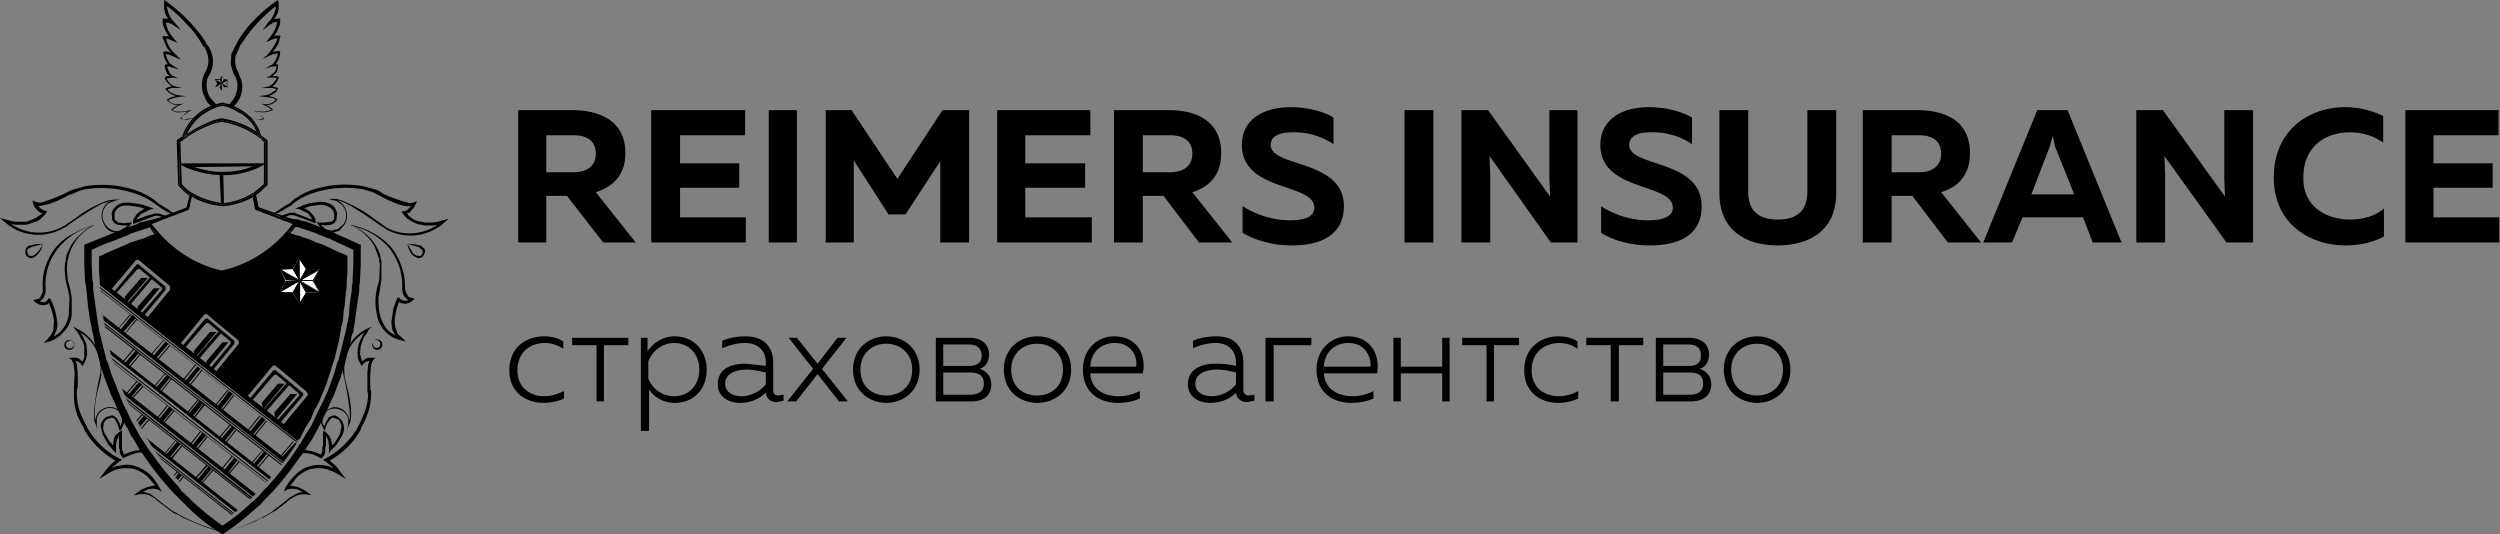 <svg xmlns="http://www.w3.org/2000/svg" xmlns:xlink="http://www.w3.org/1999/xlink" viewBox="0 0 3382 723">
  <rect x="0" y="0" width="3382" height="723" fill="#808080" stroke="none"/>
  <defs/>
  <defs>
    <path id="a" d="M304 29l-9-3-9-4-9-3-5-2-5-1-19-6-9-2-10-2-10-1-10-2h-5l-5-1h-10l-9-1h-20l-10 1h-10l-5 1-5 1c-7 0-13 1-20 3l-9 2-10 2-9 3-10 2-5 2-4 2-10 3-9 3-9 4-19 8-15 7v22l1 13v6l1 7c1 8 1 17 3 25l1 13 3 13 1 6 1 7 3 12 3 13 2 6 2 6 4 12 4 13 5 12 5 12 6 11 5 12 4 6 3 5 3 6 3 6 4 5 3 6 7 10a397 397 0 0033 41l4 5 5 5 9 9a354 354 0 0040 32 226 226 0 0040-32l9-9 5-5 4-5a379 379 0 0033-41l7-10 3-6 4-5 3-6 3-6 3-5 4-6 5-12 6-11 5-12 5-12 4-13 4-12 2-6 2-6 3-13 3-12 1-7 1-6 3-13 1-13c2-8 2-17 3-25l1-7v-6l1-13V44l-14-6-19-9z"/>
  </defs>
  <g fill="none" fill-rule="evenodd">
    <g fill="#000" fill-rule="nonzero">
      <path d="M701 328V149h73c35 0 72 13 72 58 0 31-18 46-40 53l54 68h-44l-49-63h-28v63h-38zm38-95h37c16 0 30-7 30-25 0-19-14-25-30-25h-37v50zM1008 149v34h-88v38h80v33h-80v40h89v34H881V149zM1078 149v179h-38V149zM1311 149v179h-39V218l-47 72h-23l-47-73v111h-38V149h35l62 93 61-93zM1475 149v34h-88v38h81v33h-81v40h90v34h-128V149zM1507 328V149h74c35 0 71 13 71 58 0 31-17 46-39 53l54 68h-45l-48-63h-28v63h-39zm39-95h37c16 0 30-7 30-25 0-19-14-25-30-25h-37v50zM1746 145c21 0 43 5 58 14v36a95 95 0 00-55-16c-20 0-30 6-30 17 0 31 99 19 99 83 0 40-33 53-70 53-25 0-48-6-67-17v-36c21 13 43 19 64 19s33-5 33-17c0-34-98-21-98-85 0-35 30-51 66-51zM1939 149v179h-39V149zM1977 328V149h36l84 117-1-25v-92h38v179h-36l-83-117 1 25v92h-39zM2230 145c22 0 43 5 59 14v36a95 95 0 00-56-16c-19 0-29 6-29 17 0 31 98 19 98 83 0 40-32 53-70 53-25 0-48-6-66-17v-36c20 13 43 19 63 19 21 0 34-5 34-17 0-34-98-21-98-85 0-35 30-51 65-51zM2484 149v112c0 53-39 71-79 71s-79-18-79-71V149h39v110c0 28 16 38 40 38s40-10 40-38V149h39zM2520 328V149h74c35 0 71 13 71 58 0 31-17 46-39 53l54 68h-45l-48-63h-28v63h-39zm39-95h37c16 0 30-7 30-25 0-19-14-25-30-25h-37v50zM2683 328l73-179h41l73 179h-39l-13-34h-82l-14 34h-39zm65-65h58l-26-65-3-14-4 14-25 65zM2890 328V149h36l84 117-1-25v-92h39v179h-36l-84-117 1 25v92h-39zM3172 145c18 0 36 4 52 12v36c-12-9-29-14-45-14-32 0-63 18-63 61-1 40 32 57 63 57 18 0 35-5 46-15v38c-15 8-33 12-52 12-48 0-97-29-97-92 0-65 49-95 96-95zM3380 149v34h-88v38h80v33h-80v40h89v34h-127V149zM736 455c9 0 19 2 26 7v10c-7-5-16-8-25-8-18 0-37 11-37 37 0 24 18 35 36 35 10 0 19-3 27-7v10c-8 4-18 6-28 6-23 0-46-14-46-44 0-32 24-46 47-46zM807 543v-76h-33v-10h76v10h-33v76zM913 455c25 0 43 19 43 45 0 27-18 45-43 45-17 0-29-9-35-18v56h-11V457h9v18c8-11 20-20 37-20zm-1 9c-17 0-30 12-35 25v23c5 13 18 24 35 24 19 0 34-14 34-36s-15-36-34-36zM1053 535l7-1v8l-9 2c-8 0-14-4-15-13-9 9-21 14-35 14-15 0-30-8-30-25 0-22 19-28 38-28l27 3v-5c0-15-10-26-28-26-13 0-23 4-31 7v-10c7-3 18-6 32-6 23 0 37 13 37 36v37c0 5 3 7 7 7zm-50 1c12 0 25-6 33-16v-16c-8-2-17-4-26-4-14 0-29 5-29 19 0 12 11 17 22 17zM1145 457l-33 42 35 44h-12l-29-37-29 37h-12l35-44-33-42h11l28 35 27-35zM1199 455c23 0 45 16 45 45s-22 45-45 45-45-16-45-45 22-45 45-45zm0 10c-19 0-35 13-35 35 0 23 16 35 35 35s35-12 35-35c0-22-16-35-35-35zM1266 543v-86h46c15 0 26 8 26 23 0 9-5 17-13 19 8 2 16 9 16 21 0 15-10 23-27 23h-48zm10-48h35c10 0 17-4 17-14 0-11-8-15-18-15h-34v29zm0 39h36c11 0 19-4 19-15 0-12-9-15-18-15h-37v30zM1403 455c24 0 46 16 46 45s-22 45-46 45c-23 0-45-16-45-45s22-45 45-45zm0 10c-19 0-35 13-35 35 0 23 16 35 35 35s35-12 35-35c0-22-16-35-35-35zM1507 455c33 0 44 27 39 50h-71c1 22 19 31 38 31 11 0 21-3 29-7v10c-8 4-19 6-30 6-25 0-47-14-47-45 0-29 21-45 42-45zm1 9c-17 0-32 11-33 32h62c2-12-5-32-29-32zM1690 535l7-1v8l-10 2c-7 0-14-4-15-13-8 9-21 14-35 14-15 0-30-8-30-25 0-22 20-28 38-28 9 0 19 1 27 3v-5c0-15-10-26-27-26-13 0-24 4-31 7v-10c6-3 18-6 32-6 23 0 36 13 36 36v37c0 5 4 7 8 7zm-51 1c13 0 25-6 33-16v-16c-7-2-17-4-26-4-14 0-29 5-29 19 0 12 11 17 22 17zM1712 543v-86h62v10h-51v76zM1823 455c33 0 44 27 40 50h-72c1 22 20 31 39 31 10 0 21-3 28-7v10c-8 4-19 6-30 6-25 0-47-14-47-45 0-29 22-45 42-45zm1 9c-17 0-32 11-33 32h63c1-12-6-32-30-32zM1885 543v-86h10v39h56v-39h10v86h-10v-38h-56v38zM2011 543v-76h-33v-10h77v10h-34v76zM2108 455c10 0 19 2 26 7v10c-6-5-16-8-24-8-19 0-38 11-38 37 0 24 18 35 37 35 9 0 19-3 26-7v10c-8 4-17 6-28 6-22 0-45-14-45-44 0-32 24-46 46-46zM2179 543v-76h-33v-10h77v10h-33v76zM2240 543v-86h45c16 0 27 8 27 23 0 9-5 17-13 19 8 2 16 9 16 21 0 15-11 23-28 23h-47zm10-48h35c10 0 16-4 16-14 0-11-7-15-17-15h-34v29zm0 39h36c10 0 18-4 18-15 0-12-8-15-18-15h-36v30zM2377 455c23 0 45 16 45 45s-22 45-45 45-45-16-45-45 22-45 45-45zm0 10c-19 0-35 13-35 35 0 23 16 35 35 35s35-12 35-35c0-22-16-35-35-35z"/>
    </g>
    <path d="M294 113l-3 5h6l3 5 3-5h6l-3-5 3-5-6-1v1-1l-3-4-3 4-6 1 3 5z"/>
    <g fill="#000" fill-rule="nonzero">
      <path d="M300 113zM300 113l-3-6 3-4v10zM300 113v-10-1l3 5-2 6h-1zm0-10v9l3-5-3-4z"/>
      <path d="M300 113l-9-5v-1h6l3 6zm-8-5l8 4-3-4h-5zM300 113zM300 113zM300 113zM309 118l-9-5h7l2 5zm-8-5l8 5-3-5h-5zM300 123v-10l3 5-3 5zm0-10v10l3-5-3-5zM300 113v10l-3-5z"/>
      <path d="M297 118h-6l9-5-3 5zm-5 0h5l3-5-8 5zM300 113l3-6 6 1-9 5zM309 118h-6l-3-5z"/>
      <path d="M300 113l9-5c0-1 0-1 0 0l-2 5h-7zm9-5l-8 5h5l3-5z"/>
    </g>
    <path fill="#000" fill-rule="nonzero" d="M300 113l-9-5 3 5h5-5l-3 5zM307 143l1-1h1l1-1a54 54 0 006-7c4-7 6-15 5-23-1-3-2-7-5-11l-4-13 1-14 6-12a132 132 0 0124-33 198 198 0 0130-26l3-2 1 3v9a33 33 0 01-6 14l-2 4-2 3-3-4a26 26 0 016-3l7-1h2v6l-1 4-3 7a59 59 0 01-8 12l-2-3a52 52 0 019-3h4l2 1-1 1-2 8a54 54 0 01-8 12l-5 6-2-3 7-3 9-1 1 1v1a29 29 0 01-3 11l-3 5-5 3-1-2a31 31 0 016-1h3v1a20 20 0 01-2 10l-8 7v-2a54 54 0 018 0l3 1v1a23 23 0 01-5 9 18 18 0 01-9 5v-2h6l7 2v1l-3 5-5 3a28 28 0 01-10 3v-2a56 56 0 0113 3l4 2v1a17 17 0 01-13 7h-5l1-1 6 3 5 4v1l-6 2-6 1a46 46 0 01-13-2h1l6 4 6 6v1c-4 2-8 1-12 0l-12-3m-5-3l5 2 12 4c4 1 8 1 11-1l-5-6-7-4-3-1 3 1a78 78 0 0013 1l6-1 5-2v1l-5-4-6-3-4-2 5 1h4l4-1c3-1 6-3 7-6l1 1-4-2-4-1-8-1-8-1 8-1 5-1 4-2 4-3c2-1 3-2 3-4l1 2-6-2h-15l9-2a15 15 0 007-5 21 21 0 005-8l1 2-3-1h-13l5-2 7-6a17 17 0 002-9l1 1-4 1h-3l-10 3 9-5a17 17 0 006-7 26 26 0 003-10l1 1-7 1-7 3-8 4 7-6a83 83 0 008-11l4-7 2-6 1 2h-5l-5 2-7 3 4-5a85 85 0 008-12l2-6 1-7 2 2a23 23 0 00-8 2l-3 2-11 8 8-11 3-3 2-3 3-6 2-7V4l3 2a213 213 0 00-41 41l-11 16v1l-5 11a30 30 0 003 22l5 13a36 36 0 01-10 33l-3 2"/>
    <path fill="#000" fill-rule="nonzero" d="M291 144l-2 3-9-9-5-11a37 37 0 013-30 32 32 0 004-14c0-7-2-14-6-20h-1a128 128 0 00-23-31 193 193 0 00-29-26l3-1v6l2 7 3 6 2 3 3 3 9 11-12-8a22 22 0 00-5-2l-6-1 2-2 1 6 2 6a55 55 0 008 12l5 6-7-3a49 49 0 00-8-3h-3l2-2 2 7a50 50 0 007 12l5 5 7 7-9-4-7-3-6-1 1-2a26 26 0 003 10l2 4 4 3 9 6-10-3-3-1h-4l1-1a18 18 0 003 8c1 3 3 5 6 6l6 3-7-1a52 52 0 00-7 1h-2v-1a21 21 0 005 8 15 15 0 008 4l9 2h-15l-6 2v-1l3 4 4 2a26 26 0 0010 3l9 1-9 1a55 55 0 00-12 3l-4 2v-1l3 3a15 15 0 009 3h4l6-1-5 2-6 3-5 4v-1c1 2 3 2 5 3h6a45 45 0 0013-2h3l-3 1-7 5c-2 1-4 3-5 6v-1c2 1 5 2 7 1l8-1 7-3 4-1 3-1m-3 1l-4 2a62 62 0 01-15 4l-7-1h-1v-1l6-6 6-5 1 1a79 79 0 01-13 2h-6l-6-3v-1l5-4 6-3v1h-4a18 18 0 01-9-3l-4-3v-1l4-3 4-1 9-2v2l-5-1-5-2-5-3-4-4v-1l1-1 6-2h7l-1 2a17 17 0 01-8-5 23 23 0 01-6-8v-1l1-1 2-1h9l-1 2c-3-1-6-3-8-6a19 19 0 01-3-10v-1l1-1h5l4 1-1 3a20 20 0 01-8-9 28 28 0 01-3-10v-2h1c3-1 6 0 8 1l8 3-2 2a86 86 0 01-10-11l-3-7-3-7v-2h8l6 2-2 3a89 89 0 01-8-12 39 39 0 01-4-11v-6h2a27 27 0 0110 3l3 2-2 3-3-3-2-3-4-7-2-8V0l3 2a217 217 0 0144 42c4 5 8 10 11 17v-1c5 7 8 14 8 23a35 35 0 01-4 17l-3 5c-2 6-2 14 0 20 1 3 2 6 5 9l7 8-2 2M301 718a171 171 0 01-34-32h-1 1a164 164 0 0034 33h-1l-2-1-4-1a240 240 0 01-52-21l-7-4-6-4-13-10-6-5-7-5-10-3h1l6-3 7-1 6 1 6 3-3-5c-4-7-8-13-13-18-6-5-12-9-19-11-7-3-15-3-22-1-4 0-7 1-10 3v-1l10-8 3-2-4-2a102 102 0 01-42-40l-1-2-1-2a136 136 0 01-10-22 89 89 0 01-3-20v-7l1-2a166 166 0 00-1-31 30 30 0 00-2-6l3 1a11 11 0 015 4l2 2 1-2 3-6 1-3v-2l1-2-1-13-1-3-1-3-3-6-3-5a58 58 0 0127 54l-1 4-1 5a400 400 0 00-7 44c0 6 0 13 3 18l2 7-1-7v-9a18 18 0 0129-10l5 7v8l-2 6-1-4-4-7c-2-2-4-4-7-4l-7 2a13 13 0 00-5 5c-2 2-2 4-3 7l3 12 6 11 2 3 1 1 1 1 4 5 4 4v-6a36 36 0 011-11l2-5 1-2v17l1 2v3c0 3 2 5 4 8l1 1 1-1c7-3 14-6 21-7l9 1v-4h-9c-7 0-15 3-21 6l-2-5-1-2v-26l-3 2-5 4c-2 2-3 5-3 7l-1 6v1h-1l-1-2-1-1-2-2-6-10c-2-4-3-7-2-11a11 11 0 015-9l6-2c2 0 4 1 5 3l3 6 2 6 1 3 2-2 4-9v-5l-1-5c-1-3-4-5-6-7a20 20 0 00-27 2 20 20 0 00-5 12 51 51 0 01-1-12 141 141 0 016-35l2-9 1-4v-5a59 59 0 00-34-60l-4-2 3 4 4 5 3 6 3 5 1 3 1 3v15l-1 3-1 3-2-1-3-3a19 19 0 00-9-1h-5l4 3 2 4 1 4 1 10-1 19v11a79 79 0 006 30 125 125 0 007 13l1 3 1 2a114 114 0 0041 40 85 85 0 00-15 16l-7 9 10-6c6-4 12-7 19-8 6-1 13-1 20 1 6 2 12 6 17 10l10 12h-3l-8 2-7 3-6 4-5 4 6-1c5-1 10-1 15 1l7 4 6 5 13 10 7 5 7 3 3 2 4 2 7 3a276 276 0 0038 14l4 1h3v-1zM504 484a20 20 0 00-9 1l-4 3-1 1-1-3-1-3v-2l-1-1 1-12 1-3 1-3 2-5 4-6 3-5 4-4-5 2a59 59 0 00-34 60l1 5 1 4a396 396 0 017 44 67 67 0 010 12l-1-3a20 20 0 00-22-15l-9 4c-3 2-5 4-6 7a15 15 0 00-1 10l4 9 2 2v-3l2-6 4-6c1-1 3-3 5-3l6 2c1 1 3 2 3 4l2 5-2 11-6 10-3 4-1 1h-1v-1l-1-6-3-6-5-5-3-1v19l-1 4v4l-2 5a55 55 0 00-29-6l-2 4h10c7 0 14 3 21 7h1l1-1c2-2 4-5 4-8v-5l1-4v-12l1 1 2 5 1 6v11l3-4 5-5 1-1 1-1 2-3 6-10c2-4 3-9 2-13a15 15 0 00-7-11c-2-2-4-3-7-3-3 1-6 2-7 4l-4 7-1 4-3-5 1-9 5-7a18 18 0 0117-2 18 18 0 0112 12v9l-2 7 3-7c3-5 3-12 3-18a144 144 0 00-6-35l-2-9-1-4v-5a56 56 0 0127-54l-3 5-3 6-1 3-1 3c-1 5-2 9-1 13v4l1 3 3 6 2 2 1-2a11 11 0 015-4l4-1a23 23 0 00-2 6l-1 10v26l1 4a75 75 0 01-7 29 120 120 0 01-6 13l-1 2-1 2a113 113 0 01-42 40l-4 2 3 2 10 8v1c-3-1-6-3-10-3-7-2-15-1-22 1s-13 6-19 12c-5 5-9 10-13 17l-2 5 5-3 6-1 7 1 6 3 1 1c-3 0-7 1-10 3l-7 4-6 5-13 10-6 5-7 4a219 219 0 01-52 21l-4 1h-2-1 1a165 165 0 00-1 0l1 1 2-1 4-1a241 241 0 0038-13l7-4 4-1 3-2 7-4 7-4 13-10 6-5 7-4c5-2 10-3 15-2l6 1-5-4a51 51 0 00-13-7l-8-2-3 1 10-13c5-4 11-8 17-10 7-2 14-2 20-1 7 2 13 4 19 8l10 6-7-9a66 66 0 00-8-10l-7-6a107 107 0 0041-40l1-2 1-3a139 139 0 0010-23 94 94 0 003-20v-6l-1-2v-3a162 162 0 011-29l1-4 2-4 3-3h-4zM228 294a55 55 0 00-13-5 22 22 0 00-7 0l-2 1-8 2-13 5 1-2 4-5 6-3 6-3 6-2-6-2-6-2-2-1h-2l-3-1-14-2c-5 0-11 0-15 3a17 17 0 00-9 12l1 9 3 4 4 2 9 1h5l-5 4-4 3-5 1a21 21 0 01-17-10 21 21 0 015-28l10-4 6-1h-6c-8 0-14 2-21 5a164 164 0 00-35 21l-9 6-4 3-4 2a67 67 0 01-69-4l6 1h15l15-5 1-1 2-1 3-3c2-2 4-3 5-6l2-2-3-1a13 13 0 01-7-4l-2-2 5-1 9-2a142 142 0 0025-11l4-2 4-1c6-3 11-5 17-6a141 141 0 0170 7 90 90 0 0124 13l3 2 4 3 8 5 8 4 1 1 4-1-4-2-7-5-8-5-4-2-3-3a102 102 0 00-24-14 142 142 0 00-73-7l-18 5-4 2-4 2a214 214 0 01-33 13h-4l-4-1-4-2 1 5a23 23 0 006 9l4 3h2v1l-3 2-3 2-1 1-2 1-12 5H22l-7-1-7-2-8-2 6 5a68 68 0 0079 9l4-2 4-3a455 455 0 0144-28 77 77 0 0114-4l-5 2a23 23 0 00-5 30c1 3 4 6 7 8s7 3 11 3a17 17 0 0011-3l7-9 2-2h-3l-8 1-8-1-5-4v-8a13 13 0 017-9c3-2 8-2 12-2l14 2 3 1h2l1 1h2l-2 1-6 4c-2 2-4 3-5 6-2 2-3 4-3 7v3l3-1 16-6 8-3a12 12 0 014-1h4l9 3 4-1zM378 293l5-2 9-3a22 22 0 017 0l2 1 8 3 13 5-1-3-4-5-6-3-6-3-6-1 6-2 6-3h2l2-1 3-1 15-2c5 0 10 1 14 3a17 17 0 019 13l-1 9-3 4-4 2-9 1-5-1 5 5 4 2 5 1 9-2 8-7a21 21 0 00-5-28c-3-2-6-4-9-4l-7-2h7c7 0 14 3 20 6a164 164 0 0135 21l9 6 4 3 4 3a67 67 0 0069-4l-6 1h-12l-3-1c-5 0-10-2-15-5l-1-1-2-1-3-2-5-6-2-3h3a13 13 0 007-4l3-3h-6l-9-2a142 142 0 01-25-11l-4-2-4-2c-5-3-11-4-17-6a141 141 0 00-70 6 90 90 0 00-24 13l-3 3-4 2-8 5-8 4-1 1-3-2 3-1 7-5 8-5 4-2 3-3a102 102 0 0124-14 142 142 0 0173-6l18 5 4 2 4 3a212 212 0 0033 12l4 1 4-1 5-2-2 5a23 23 0 01-6 8c-1 2-2 3-4 3l-2 1h1l2 3 3 2 1 1 1 1c4 2 9 4 13 4l4 1h10l7-1 7-2 8-2-6 5a68 68 0 01-79 9l-4-3-5-3a460 460 0 00-43-28 77 77 0 00-13-5l4 3a23 23 0 015 30l-7 8c-4 1-7 3-11 3a17 17 0 01-11-4l-7-8-2-3 3 1h8l8-1c2 0 4-2 5-4v-7a13 13 0 00-7-9c-3-2-8-3-12-3l-14 2-3 1-2 1h-1l-2 1h2l6 4 5 6c2 2 3 5 3 8v2l-3-1-16-6-8-3a12 12 0 00-4-1h-4l-10 4-4-2z"/>
    <path fill="#000" fill-rule="nonzero" d="M301 723l-3-2a246 246 0 01-44-35l-2-2-8-8-5-5-5-5a411 411 0 01-41-52l-2-3-2-2-2-4-7-12-3-4-4-9-4-6-6-12-6-13-4-9-2-4-1-2-4-11-5-13-5-16-1-4-3-12-3-9-3-16-1-4-4-21-2-14-2-21a1014 1014 0 00-2-14l-1-20v-28l3-1 17-7 20-8 10-4 3-2 7-2 12-4 3-2 34-8-18 10-1 4-12 4-3 1-12 4-6 3-3 1-10 4-21 8-13 6v20l1 21 1 4v9l3 21 2 14 3 20 1 4 4 16 2 8 3 12 2 4 5 16 5 12 4 11 1 2a381 381 0 015 13l6 12 6 13 3 5 5 9 2 4 7 11 3 4 1 2 2 3 6 8a424 424 0 0035 43l4 6 5 4 8 8 2 2a376 376 0 0040 32 248 248 0 0040-32l3-2 7-7 5-6 5-5a399 399 0 0034-42l6-9 2-3 1-2 3-4 7-12 2-3 5-8 3-6 6-13 6-12a149 149 0 006-13l1-2 4-11 5-13 4-15 2-4 3-12 2-8 4-16 1-4 4-20 1-14 3-21v-6l1-3v-4l1-21v-20a1093 1093 0 00-26-12l-6-3-8-3-2-1-3-1-7-3-15-5-3-1-2-1-5-1-4-1 1-4-14-7 11 1 9 1 5 2h2l4 1 15 6 6 2 4 2 2 1 8 3 6 3 14 6 15 7 3 1v28l-1 20a79 79 0 01-1 8v6l-3 21-2 14-3 21-2 4-3 16-3 9-3 12-1 4-5 16-5 13-4 11-1 2-2 4-4 9-6 13-6 12-3 6-5 9-2 4-8 12-2 4-2 2-2 3-6 8a428 428 0 01-35 44l-5 5-5 5-7 8-3 2a388 388 0 01-44 35l-3 2z"/>
    <g transform="translate(133 302)">
      <mask id="b" fill="#fff">
        <use xlink:href="#a"/>
      </mask>
      <g fill-rule="nonzero" mask="url(#b)">
        <path fill="#FFF" d="M247 75l-7 13 16 1 8 13 8-13 16-1-8-14h1l7-13-16-1-1 2 1-2-8-13-8 13-16 1 7 13v1z"/>
        <g fill="#000">
          <path d="M264 75v-1h-1v1h1zM264 74l-8-14 8-13v27z"/>
          <path d="M264 74l-1-27h1l9 13-8 15h-1v-1zm0-26l1 25 7-13-8-12z"/>
          <path d="M263 75l-23-14v-1h16l8 14v1h-1zm-21-14l21 12-8-12h-13z"/>
          <path d="M264 75v-1c-1 0-1 0 0 0v1zM264 75l1-1h-1v1z"/>
          <path d="M264 75v-1c1 0 1 0 0 0v1z"/>
          <path d="M288 89l-24-14v-1h17l7 14v1zm-23-14l22 12-7-12h-15z"/>
          <path d="M264 102V74l9 14v1l-9 13zm0-26v24l8-11-8-13zM264 74v28l-8-13z"/>
          <path d="M256 89h-16v-1l24-14v1l-8 14zm-14-1h13l8-12-21 12zM264 74l8-14 16 1-24 13zM240 61l24 13h-17 17l-24 14 7-14zM288 88l-16 1-8-15z"/>
          <path d="M264 74l24-14v1l-7 13v1h-17v-1zm23-12l-21 12h14l7-12z"/>
        </g>
        <path fill="#FFF" d="M262 74l-15 1v-1z"/>
        <g fill="#000">
          <path d="M91 86L55 56c-1-1-3-1-4 1L21 93v4h1l31-35h3l30 25v3l-30 35 1 2c2 1 3 1 4-1l30-36v-4z"/>
          <path d="M41 113l32-38-3-2-32 37zM67 74h-9L36 99l1 10zM83 88h-8l-22 25 1 10z"/>
        </g>
        <g fill="#000">
          <path d="M184 159l-36-30c-1-1-3 0-4 1l-30 36v4l1 1 31-36h3l30 25v3l-30 36 1 1h4l30-37v-4z"/>
          <path d="M134 186l32-37-3-3-32 37zM160 147h-9l-22 26 2 9zM176 161h-8l-22 26 1 9z"/>
        </g>
        <g fill="#000">
          <path d="M276 229l-36-30c-1-1-3 0-4 1l-30 36c-1 1-1 3 1 4v1l31-36h3l30 25 1 3-31 35 2 2c1 1 3 1 4-1l30-36c1-1 0-3-1-4z"/>
          <path d="M226 256l33-38-4-2-32 37zM252 217h-9l-22 26 2 9zM269 231h-9l-22 25 2 10z"/>
        </g>
        <g fill="#000">
          <path d="M81 185l16-19-1-1-16 19zM73 177l16-19h-1l-16 18zM79 182l16-19-4-3-16 19z"/>
        </g>
        <g fill="#000">
          <path d="M36 150l17-20-1-1-17 21zM28 142l16-18-1-1-16 19zM34 147l17-19-5-4-16 20z"/>
        </g>
        <g fill="#000">
          <path d="M256 322l17-19-2-1-16 19zM248 315l16-19-1-1-16 19zM254 320l17-20-5-3-17 19zM215 333l16-19-1-1-16 19zM208 325l15-18h-1l-15 17zM213 330l15-18-4-3-15 18zM171 300l16-20-1-1-16 20zM163 292l16-19-1-1-16 19zM169 297l16-20-4-3-16 19zM128 266l17-21-2-1-16 21zM120 258l16-19-1-1-16 19zM126 263l16-19-5-4-16 19zM83 231l17-21-1-1-17 21zM75 223l16-20h-1l-16 19zM81 228l16-19-4-4-16 19zM41 197l16-19-1-1-16 19zM33 189l16-19-1-1-16 19zM39 194l16-19-4-3-16 18zM175 342l16-19-1-1-16 19zM166 335l16-20-1-1-16 20zM173 341l15-20-4-4-16 20zM132 309l16-20-1-1-16 20zM124 301l15-19-1-1-15 19zM130 306l16-19-5-4-16 20zM87 273l16-19-1-1-16 19zM79 266l15-19-1-1-15 19zM85 271l16-19-5-4-16 20zM45 239l16-18-1-1-16 18zM37 233l16-19-1-1-16 19zM43 237l16-19-4-3-16 19zM9 252l16-19-1-1-16 19zM2 244l16-19-1-1-16 19zM7 249l16-19-4-4-16 20zM53 285l16-19-1-1-16 19zM43 279l17-20-1-1-17 20zM49 284l17-20-4-4-17 20z"/>
          <g>
            <path d="M98 321l16-20-1-1-17 20zM89 314l16-20h-1l-16 19zM95 319l16-20-4-4-17 20z"/>
          </g>
          <g>
            <path d="M138 353l17-20 1 1-17 20zM131 347l17-19-2-1-16 19zM137 352l16-19-4-4-16 19z"/>
          </g>
          <g>
            <path d="M98 364l18-21-1-1-18 21zM91 355l17-19-1-1-17 20zM96 361l17-20-4-3-17 19z"/>
          </g>
          <g>
            <path d="M53 330l19-22-2-1-18 22zM45 322l18-21-1-1-19 21zM51 327l18-21-5-4-18 21z"/>
          </g>
          <g>
            <path d="M211 289l17-21-1-1-17 21zM203 281l16-20-1-1-16 20zM209 286l17-20-5-4-16 20z"/>
          </g>
          <g>
            <path d="M167 255l17-22-1-1-17 22zM159 247l17-21-1-1-17 21zM165 252l17-21-5-4-16 21z"/>
          </g>
          <g>
            <path d="M124 220l17-21-1-1-17 21zM116 212l16-20-1-1-16 20zM122 217l16-20-4-3-16 19z"/>
          </g>
          <path d="M290 309l3-3L6 80l-3 3zM288 312l1-1L2 86l-1 1zM287 314L2 90v1zM266 342l1-1-282-221-1 1zM-35 146h1l282 221h-1zM230 393l1-1-283-221v1zM210 418l1-1-282-221h-1zM-20 110l3-4 287 226-3 4zM-17 117l1-1 283 221-1 1zM-40 133l3-3 287 226-3 3zM245 362l1-1-282-221-1 1zM230 386l3-4-287-226-3 4zM228 389l1-2-282-221-1 1zM212 412l3-3-287-227-3 4zM210 415l1-1-282-222-1 1z"/>
        </g>
        <path fill="#FFF" d="M58 300l-43-33-17 20 41 34zM284 314l-13-10-13 16 11 9 15-15z"/>
        <path fill="#000" d="M288 309l4-5L1 75v8z"/>
      </g>
    </g>
    <path d="M344 260l13-11v-57a79 79 0 00-8-7c-10-7-27-17-49-20-2 0-18 2-45 19l-2 2-2 1-7 5 2 57c1 1 5 7 14 12l36-28 48 27z"/>
    <path d="M300 160c20 3 36 11 47 18-11-27-42-34-46-35-31 7-44 29-48 38 29-19 46-21 47-21z"/>
    <path fill="#000" fill-rule="nonzero" d="M205 303l2-1h-1l50-20 3-16-2-1-3 15-51 21 1 2h1zM386 299a19 19 0 016 0l-45-17-3-17-2 2 3 16 41 16zM301 141s38 7 49 39l3 3c-10-37-51-44-52-44v-1l-1 1c-42 8-53 44-53 44l-1 2 3-2c2-6 15-35 52-42z"/>
    <path fill="#000" fill-rule="nonzero" d="M301 143c4 1 35 8 46 35l3 2c-11-32-49-39-49-39-37 7-50 36-52 42l4-2c4-9 17-31 48-38zM354 186l5 5v59l-14 12 1 2c5-3 10-8 15-13h1v-61l-1-1-8-6 1 3zM243 250l-1-59 6-5-2-1-6 4-1 1 2 60v1c1 0 5 7 16 14l1-2c-11-7-15-13-15-13zM262 265l-1 2c9 5 22 10 39 12h1c1 0 21-1 41-12l-1-3c-20 12-40 13-40 13-18-3-30-7-39-12zM260 264l-2-1-1 2 2 1 1-2z"/>
    <path fill="#000" fill-rule="nonzero" d="M343 263l1 2 2-1-1-2-2 1z"/>
    <path fill="#000" fill-rule="nonzero" d="M341 264l1 3 2-2-1-2-2 1zM262 265l-2-1-1 2 2 1 1-2zM357 192v57l-13 11 1 1v1l14-12v-59l-5-5v3l3 3zM260 261c-9-5-13-11-14-12l-2-57 7-5-3-1-6 5 1 59s4 6 15 13v-1l2-1zM339 263c-17 10-36 12-38 12-17-3-29-7-37-12l-2 2c9 5 21 9 39 12 0 0 20-1 40-13v-1h-2z"/>
    <path fill="#000" fill-rule="nonzero" d="M344 260l-2 1 1 1v1l2-1v-1l-1-1zM260 261l-2 1v1l2 1 2-2-2-1z"/>
    <path fill="#000" fill-rule="nonzero" d="M342 261l-3 2h2v1l2-1v-1l-1-1zM264 263l-2-1-2 2 2 1 2-2zM348 182l-1-4c-11-7-27-15-47-18-1 0-18 2-47 21l-1 2h1c30-19 47-20 47-20 21 3 38 12 48 19z"/>
    <path fill="#000" fill-rule="nonzero" d="M349 185l-1-3c-10-7-27-16-48-19 0 0-17 1-47 20l2 1c27-17 43-19 45-19 22 3 39 13 49 20zM351 184l3 2-1-3-3-3 1 4z"/>
    <path fill="#000" fill-rule="nonzero" d="M354 189v-3l-3-2 1 3 2 2zM248 186l3-1-2-1v-1l-3 2 2 1z"/>
    <path fill="#000" fill-rule="nonzero" d="M253 186l-2-1-3 1 3 1 2-1zM348 182l3 2-1-4-3-2 1 4z"/>
    <path fill="#000" fill-rule="nonzero" d="M349 185l3 2-1-3-3-2 1 3zM252 183l1-2-4 2v1a2128 2128 0 004-1h-1zM255 184l-2-1-2 2 2 1 2-2zM302 237c-15 0-33-3-52-11l-9-5h119l-7 4s-20 12-51 12zm-39-11c35 12 64 5 79-1l-79 1zM129 304a99 99 0 00-28 12 91 91 0 00-31 33 81 81 0 00-8 44 26 26 0 01-3 10l-4 4-5 2 1-3 4 2 4 1 3-1 3-3 2-2 2 3a82 82 0 018 27c1 5 1 10-1 15l-3 7c-1 3-3 4-5 6l-2-4 5-1a36 36 0 0013-10c5-6 8-13 9-20l1-23-1-6-1-5-3-12c-1-8-2-15-1-23v-2l1-1v-3l1-6 5-11c4-7 9-13 15-18 5-5 12-10 19-12zm0 0a66 66 0 00-36 42l-1 5-1 3v3c-1 7 0 15 1 23l3 11 2 12v23c-1 8-4 16-10 22a43 43 0 01-20 14l-8 2 6-6 4-5 3-6 1-13a78 78 0 00-8-26h3l-4 4-6 1-5-1-5-3-3-3 4-1 4-1 2-3 2-4 1-4c-1-10 0-21 3-31a84 84 0 0115-28c7-8 15-14 25-19 9-5 18-9 28-11zM473 304a102 102 0 0155 29 82 82 0 0115 27c4 10 5 21 5 31a22 22 0 003 8l2 3 4 1 4 1-3 3-5 3-5 1-6-1-4-3 3-1a78 78 0 00-7 27c0 4 0 9 2 13l2 6 5 4 6 6-8-2-6-2a40 40 0 01-15-11c-5-6-9-13-10-21a79 79 0 010-36l3-11 1-23-1-1v-4l-2-6-4-11c-7-13-19-24-34-30zm0 0a66 66 0 0141 40l1 6 1 3v26l-2 12-1 6-1 5c0 8 0 16 2 23 1 7 5 14 9 20a39 39 0 0019 11l-2 4-5-6-4-7c-1-5-2-10-1-15l2-14 5-14 2-2 2 2 3 2 4 1 4-1 3-2 1 3-5-2-4-4-2-4-1-5v-1a81 81 0 00-18-56 91 91 0 00-38-26l-15-5zM551 330c5 0 10 0 16 2h2l1 1 4 3a8 8 0 01-1 9c-1 3-5 5-8 4l-2-1-2-1-3-2c-4-5-6-10-7-15zm0 0l8 13a18 18 0 005 3h2c2 1 4 0 5-2l1-3-1-3-5-4-15-4zM51 344a16 16 0 01-5 4l-2 1c-3 1-7-1-9-4l-1-4 1-5 3-3 2-1h2c5-2 11-2 16-2-1 5-3 10-7 14zm-8-10c-2 1-5 2-6 4v3l1 3c1 2 3 3 5 2h2l1-1 3-2c4-4 7-8 9-13l-15 4zM507 460a7 7 0 0110 8 7 7 0 01-9 5 7 7 0 01-4-9l3-4zm0 0l-3 4 1 4a5 5 0 009-5l-3-3h-4zM98 461a7 7 0 01-2 12 7 7 0 01-9-5 7 7 0 016-8l5 1zm0 0h-4l-4 2a5 5 0 009 6c1-1 2-2 1-4l-2-4z"/>
    <path fill="#000" fill-rule="nonzero" d="M297 233h5l1 44h-4z"/>
    <g>
      <path fill="#000" fill-rule="nonzero" d="M456 340l-19-9-9-3-9-4-9-3-5-2-5-1-12-4c-14 16-43 44-90 54h2-2c-41-13-72-35-86-52l-7 2-5 2-4 2-10 3-9 3-9 4-19 8-15 7v22l1 9 16 13 32-38c1-2 3-2 5-1l42 35v5l-31 38 45 35 32-39c1-1 3-2 5 0l42 35v4l-31 38 42 34 34-41c1-2 3-2 5-1l42 35c1 2 2 4 1 5l-34 41 23 18 2-3 3-6 3-6 3-5 4-6 5-12 6-11 5-12 5-12 4-12 4-13 2-6 2-6 3-13 3-12 1-7 1-6 3-13 1-13c2-8 2-17 3-25l1-7v-6l1-13v-23l-14-6z"/>
      <path fill="#000" fill-rule="nonzero" d="M205 303l50-19 5-20h-3l-4 17-53 21 1 1 11 14 4-1-11-13zM399 303l1-1-51-21-4-17h-3l4 20 50 19-8 10 3 1c6-6 8-11 8-11z"/>
      <path fill="#000" fill-rule="nonzero" d="M300 369h1c46-10 77-39 90-55l-3-1c-14 16-43 43-88 53-41-9-70-34-84-50l-4 1c15 17 44 43 88 52z"/>
      <path stroke="#000" stroke-width="2" d="M189 305l64-23 5-19M202 304s5 10 11 16M390 317s8-8 12-16M405 301l-56-20-4-19"/>
    </g>
    <g fill-rule="nonzero">
      <path fill="#FFF" d="M387 380l-8 15 17 1 9 14 9-14 18-1-8-15 8-16h-18l-1 2 1-2-9-14v-1l-9 15h-17l7 15v1h1z"/>
      <g fill="#000">
        <path d="M405 380h1v-1h-1-1l1 1z"/>
        <path d="M405 380l-9-16 9-15v31z"/>
        <path d="M405 380l-1-31h1l10 14v1l-9 16h-1zm0-29l1 27 8-14-9-13z"/>
        <path d="M405 380l-27-15v-1h1l17-1 10 16v1h-1zm-25-15l24 13-8-14-16 1z"/>
        <path d="M405 380h1l-1-1v1z"/>
        <path d="M405 380h1v-1h-1v1z"/>
        <path d="M405 380h1v-1l-1 1z"/>
        <path d="M432 395l-27-15v-1h19v1l8 15v0zm-25-15l24 14-8-14h-16z"/>
        <path d="M405 411v-31-1h1l9 16v1l-9 15h-1zm1-29v27l8-13-8-14zM405 380v30l-9-14z"/>
        <path d="M396 396h-17l-1-1 27-16h1v1l-10 16zm-16-1h16l8-14-24 14z"/>
        <path d="M405 380l9-16h18l-26 16zM379 364l26 16h-18 18l-26 15 8-15zM432 395l-18 1-9-16z"/>
        <path d="M405 380v-1l27-15v1l-8 15h-19zm26-14l-24 13h16l8-13z"/>
      </g>
      <path fill="#FFF" d="M403 380h-17v-1z"/>
    </g>
  </g>
</svg>
